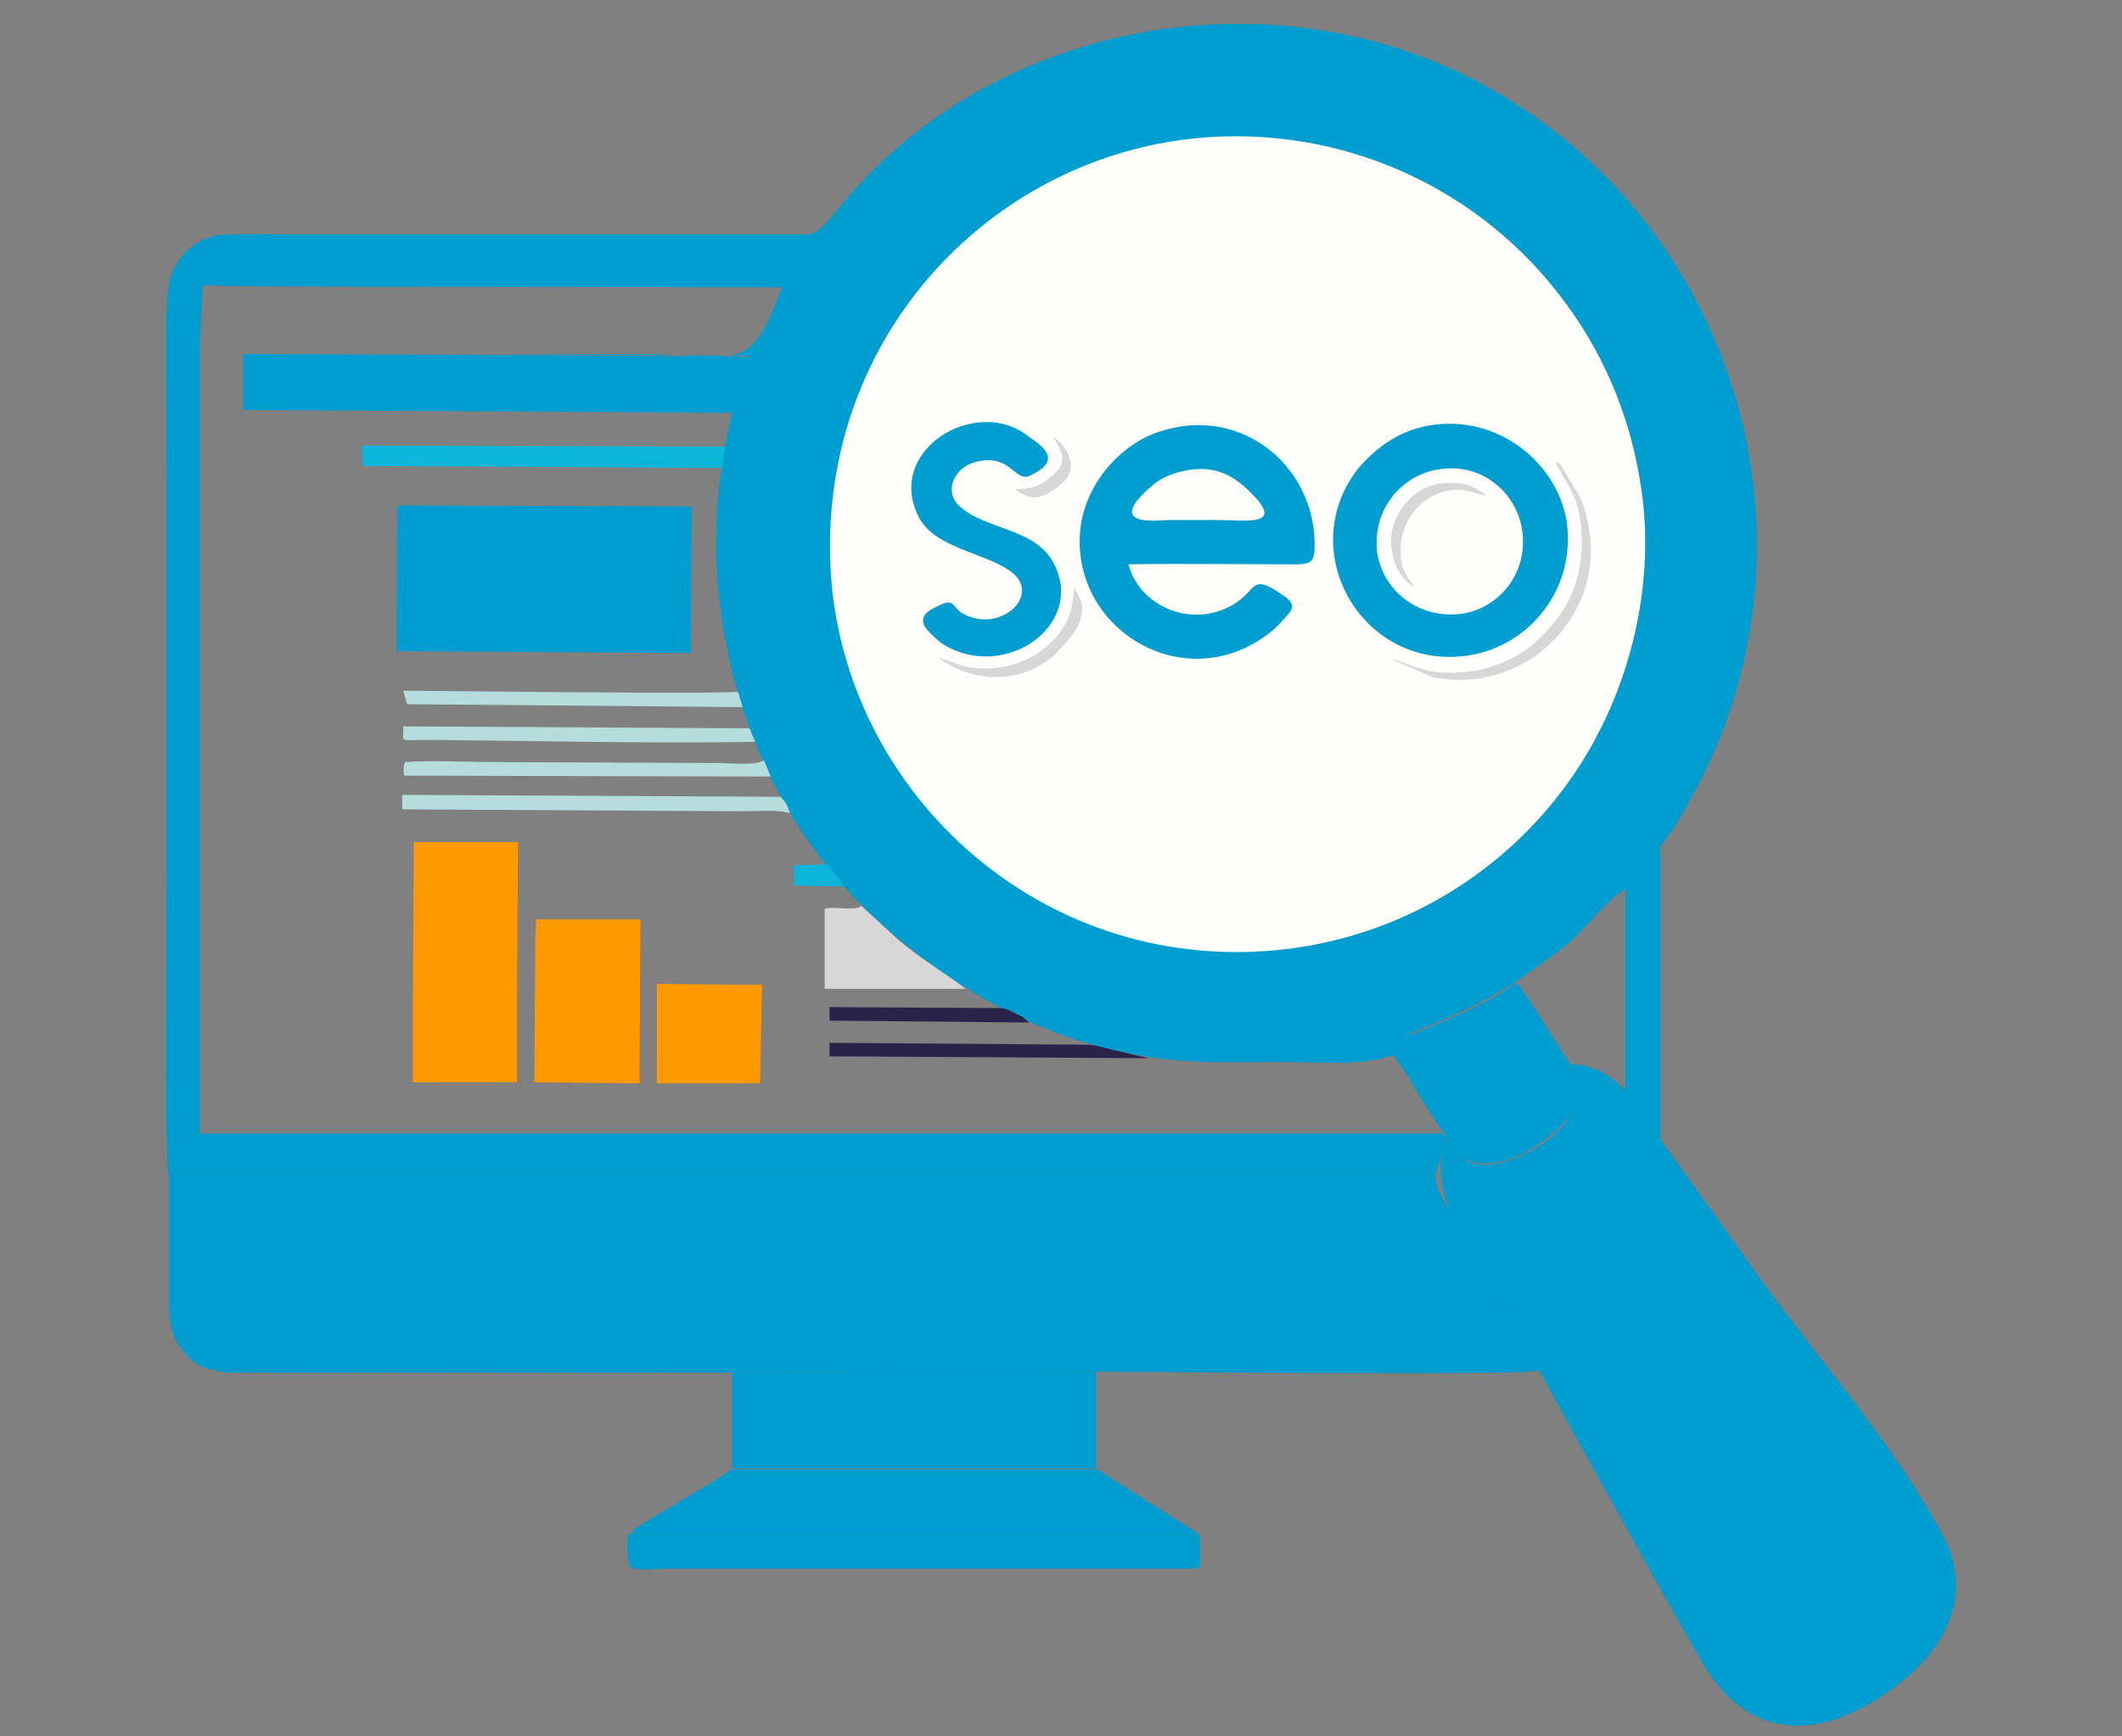 <?xml version="1.0" encoding="utf-8"?>
<!-- Generator: Adobe Illustrator 18.1.1, SVG Export Plug-In . SVG Version: 6.00 Build 0)  -->
<svg version="1.1" id="Layer_1" xmlns="http://www.w3.org/2000/svg" xmlns:xlink="http://www.w3.org/1999/xlink" x="0px" y="0px"
	 width="220px" height="180px" viewBox="0 0 220 180" enable-background="new 0 0 220 180" xml:space="preserve">
<rect x="0" y="0" width="220" height="180" fill="#808080" stroke="none"/>
<path fill-rule="evenodd" clip-rule="evenodd" fill="#009DD0" d="M168.8,113.4c1-5.2-0.8-14.2,0.3-20.5c0.5-2.8,3.2-5,4.7-7.5
	c2.2-3.7,4-7.2,5.4-11.3c8.4-24.4-1.7-51.4-23.8-64.4C133.7-3.1,104,1.4,87.6,20.8c-3.4,4.1-3.1,3.9-8.3,3.9c-6.8,0-13.7,0-20.5,0
	c-8.4,0-16.7,0-25.1,0c-1.7,0-10.4-1.2-11.5,0.4c20.7,0,41.5,0,62.2,0c-1.5,0.7-1.4,4.2-2.9,4.3c-2.4,0.2-7.4,0.1-9.6,0.1
	c-8.1-0.1-16.1-0.1-24.2-0.1c-5.5,0-11,0-16.4-0.1c-2.4,0-8.7-1.2-10.7,0.3c9.6-1.1,19.8-0.1,29.4-0.1c10.4,0,20.8,0,31.2,0
	c-1.2,2.8-2.2,6.5-4.9,7.2c-2.6,0.7-6.1,0-8.7,0c-5.2,0-10.4,0-15.7,0c8.6,0.1,17.2,0.1,25.9,0.2c-7.8,20.2-2.5,44.6,13.7,59
	c7.6,6.8,16.9,12,27.2,13.6c4.6,0.8,9.5,0.6,14.2,0.6c3.8,0,9.4,0.6,12.8-1.3c-2.7-0.8,1.7-2.1,2.8-2.6c2.9-1.2,6.3-2.9,8.6-4.4
	c1-0.7,3.9-2.7,5.5-4c2-1.7,4-4.7,6.2-5.8"/>
<path fill-rule="evenodd" clip-rule="evenodd" fill="#FEFEFD" d="M124.3,14.3c-22,2-40.1,21.4-38.1,46c1.9,22.1,21.7,40.5,46.1,38.2
	c11.6-1.1,22-6.9,29-15.7c6.6-8.2,10.1-19.5,9.1-30.2c-0.9-8.6-4-16.1-9.1-22.5C152.5,19,138.6,13,124.3,14.3L124.3,14.3z"/>
<path fill-rule="evenodd" clip-rule="evenodd" fill="#009DD0" d="M22.4,142l68.5,0.2c22.8,0,45.6,0,68.5-0.1l0.2-0.1l-5.6-10
	c-0.9-1.7-1.9-3.3-2.8-4.9c-0.8-1.5-2.5-3.7-2.4-5.5H17.5c0,4.2,0,8.4,0,12.5c0,2.3,0.1,3.9,1,5.3C19.2,140.5,20.7,142.1,22.4,142
	L22.4,142z"/>
<path fill-rule="evenodd" clip-rule="evenodd" fill="#009DD0" d="M149.8,118.2c-2,6.2,3.1,11.7,6,17c2.6,4.7,5.1,9.3,7.7,14
	c4.3,7.7,8.5,15.4,12.9,23c4.5,7.9,11.5,8.5,19,3.4c5.7-3.8,9.6-9.7,6-16.5c-5-9.3-12.9-18.2-19.1-26.8c-3.1-4.4-6.2-8.7-9.4-13.1
	c-2.8-3.9-4.8-8.7-10.1-8.9c2.2,4.3-1.1,7.7-5.1,9.5c-1.6,0.7-3.8,1.4-5.5,0.6C151.3,119.9,150.7,118.3,149.8,118.2z"/>
<polygon fill-rule="evenodd" clip-rule="evenodd" fill="#009DD0" points="41.1,67.5 71.6,67.7 71.7,52.5 41.2,52.4 "/>
<path fill-rule="evenodd" clip-rule="evenodd" fill="#009DD0" d="M148.2,44.1c-1.7,0.3-3.1,0.9-4.3,1.7c-1.1,0.7-2.4,1.9-3.2,2.9
	c-6.6,8.7,0.8,21.1,11.8,19.2c5.9-1,11-6.7,9.9-14C161.4,48.1,155.4,42.9,148.2,44.1L148.2,44.1z"/>
<path fill-rule="evenodd" clip-rule="evenodd" fill="#009DD0" d="M75.9,152.2h37.7v-10c5,0,44.7,0.4,45.8-0.1
	c-22.9,0-45.7,0.1-68.5,0.1L22.4,142c0,0,0.1,0,0.1,0.1c0,0.1,0.1,0.1,0.1,0.1l1.1,0.1c0.6,0,1.2,0,1.8,0h50.4V152.2z"/>
<path fill-rule="evenodd" clip-rule="evenodd" fill="#009DD0" d="M117,58.5c5.7-0.1,11.5,0,17.2,0c1.7,0,2.1-0.2,2.1-2
	c0-8.5-8.1-14.9-16.8-11.5c-3.5,1.4-7,5.2-7.5,9.9c-1,10,10.1,17.1,18.8,11.3c0.9-0.6,1.6-1.2,2.2-1.9c0.9-1,1.6-1.6,0-2.6
	c-3.4-2.4-2.6-0.5-5.2,1C123.3,65.3,118,62.6,117,58.5L117,58.5z"/>
<path fill-rule="evenodd" clip-rule="evenodd" fill="#009DD0" d="M65.5,159h58.7c0,0-0.1-0.2-0.1-0.1l-10.4-6.6H75.9
	c-2.1,1.5-7.4,4.4-9.8,6C65.4,158.8,65.9,158,65.5,159L65.5,159z"/>
<polygon fill-rule="evenodd" clip-rule="evenodd" fill="#009DD0" points="76,42.8 77.9,37 52.1,36.8 25.2,36.7 25.2,42.5 76,42.8 
	"/>
<polygon fill-rule="evenodd" clip-rule="evenodd" fill="#FF9900" points="42.8,104.6 42.8,112.2 53.6,112.2 53.6,103.1 53.7,87.3 
	42.9,87.3 42.8,104.6 "/>
<path fill-rule="evenodd" clip-rule="evenodd" fill="#009DD0" d="M145.1,110.3c0.5,0.7,1.1,1.6,1.5,2.4c1,1.7,2,3.1,3,4.7
	c0.2,0.2,0.2-0.5,0.2,0.7c1.1,0.2,0.8,2.5,4.3,2.5c3.1,0,7.2-2.8,8.8-5.2c1.4-2.2,0.8-3.3-0.2-5.2c-0.6-0.9-4.9-7.9-5.3-8.1
	c-0.3-0.3-0.4,0.3-0.3-0.3c-1.1,1.4-8,4.4-10.2,5.2c-3.7,1.3-4,0.8-3.5,1"/>
<path fill-rule="evenodd" clip-rule="evenodd" fill="#009DD0" d="M124.1,159H65.5c-0.9-0.3-0.3,3.3-0.2,3.4c0.5,0.5,3.1,0.2,4,0.2
	l54.7,0c0.7-0.2,0.4-0.8,0.4-1.7l0-1.5C124.1,158.6,124.5,159.2,124.1,159L124.1,159z"/>
<polygon fill-rule="evenodd" clip-rule="evenodd" fill="#FF9900" points="55.5,97.1 55.4,112.2 66.3,112.3 66.4,95.3 55.6,95.3 "/>
<path fill-rule="evenodd" clip-rule="evenodd" fill="#FEFEFD" d="M148.9,48.7c-3.7,0.7-6.7,4.2-6.1,8.7c0.6,3.8,4.3,6.9,8.9,6.2
	c3.7-0.6,6.8-4.2,6.1-8.7C157.2,51,153.5,47.8,148.9,48.7L148.9,48.7z"/>
<path fill-rule="evenodd" clip-rule="evenodd" fill="#009DD0" d="M100.3,44c-3.8,0.9-7.4,4.8-5.1,9.5c1.7,3.5,7.4,3.8,9.9,6
	c2.7,2.4-1.5,6.2-5.3,4.1c-1-0.6-0.9-1.6-2.3-0.9c-0.8,0.4-2.2,0.9-1.7,2.1c0.2,0.5,1.5,1.7,2,2c6.4,3.9,14.7-2,11.5-8.3
	c-1.9-3.8-7-3.5-9.8-6c-1.8-1.7-0.4-4.1,1.6-4.6c3.7-1,4.1,2.2,5.7,1.4c3-1.4,1.9-2.7-0.1-4C105,43.9,102.7,43.4,100.3,44L100.3,44z
	"/>
<polygon fill-rule="evenodd" clip-rule="evenodd" fill="#FF9900" points="68.1,112.3 78.8,112.3 79,102.1 68.1,102 "/>
<polygon fill-rule="evenodd" clip-rule="evenodd" fill="#0BB6DA" points="74.9,48.5 75.2,46.3 37.5,46.2 37.6,48.3 "/>
<path fill-rule="evenodd" clip-rule="evenodd" fill="#009DD0" d="M169,113.6L169,113.6c0.1,0.6,1,1.7,1.4,2.3l1.7,2.2V88.1
	c-0.5,0.2-0.6,0.6-0.9,1c-0.2,0.3-0.5,0.7-0.8,1c-0.3,0.4-0.5,0.6-0.8,1c-0.5,0.6-0.5,0.4-0.5,1.2"/>
<path fill-rule="evenodd" clip-rule="evenodd" fill="#D7D7D7" d="M100.1,102.5c-1.6-1.3-4.4-2.9-7-5.1l-3.8-3.5
	c-0.7,0.6-2.7,0-3.8,0.3l0,8.3L100.1,102.5z"/>
<path fill-rule="evenodd" clip-rule="evenodd" fill="#B4DDDC" d="M76.8,84.1c1.5,0,3.9-0.2,5.1,0.2c-0.2-0.7-0.5-1.3-1-1.7
	l-39.2-0.2l0,1.5L76.8,84.1z"/>
<path fill-rule="evenodd" clip-rule="evenodd" fill="#FEFEFD" d="M122.8,48.8c-1.4,0.3-2.5,0.8-3.3,1.5c-5.3,4.5,0.8,3.6,1.7,3.6
	c1.6,0,3.2,0,4.7,0c3.2,0,7.5,0.8,3.7-2.9C127.7,49.1,125.7,48.2,122.8,48.8L122.8,48.8z"/>
<path fill-rule="evenodd" clip-rule="evenodd" fill="#B4DDDC" d="M79.9,80.5l-0.7-1.7c-0.7,0.6-3.5,0.3-4.4,0.3l-23.3-0.1
	c-3.1,0-6.5-0.2-9.5,0c-0.2,0.5-0.2,0.7-0.1,1.4L79.9,80.5z"/>
<path fill-rule="evenodd" clip-rule="evenodd" fill="#B4DDDC" d="M78.3,76.9l-0.6-1.4l-35.9-0.2c0.1,1.8-0.7,1.4,3.1,1.4
	C55.5,76.8,68.4,77.1,78.3,76.9L78.3,76.9z"/>
<path fill-rule="evenodd" clip-rule="evenodd" fill="#B4DDDC" d="M77,73.3l-0.5-1.6c-1.4,0.3-32.4-0.1-34.7-0.1l0.4,1.4L77,73.3z"/>
<path fill-rule="evenodd" clip-rule="evenodd" fill="#2A2349" d="M119.1,109.7l-3-0.7c-1.1-0.2-2.1-0.6-3.2-0.7l-26.9-0.2l0,1.4
	L119.1,109.7z"/>
<path fill-rule="evenodd" clip-rule="evenodd" fill="#D7D7D7" d="M144.2,68.3l4.3,1.9c10.6,2.1,19.7-8.1,15.3-18.7l-2-3.3
	c-0.4-0.4,0-0.1-0.6-0.4c1.4,2.8,2.8,3.8,2.8,8.6c-0.1,3.6-1.2,6.1-3,8.3c-1.5,1.8-3.5,3.6-6.7,4.5c-1.6,0.5-3.6,0.6-5.3,0.5
	C146.7,69.3,145.8,68.7,144.2,68.3L144.2,68.3z"/>
<path fill-rule="evenodd" clip-rule="evenodd" fill="#2A2349" d="M106.7,106l-0.7-0.6c-0.2-0.1-0.5-0.2-0.8-0.4
	c-0.6-0.3-0.8-0.4-1.5-0.5L86,104.4v1.4L106.7,106z"/>
<path fill-rule="evenodd" clip-rule="evenodd" fill="#D7D7D7" d="M97.3,68.2c2.8,2.1,7,2.8,10.5,0.8c0.8-0.5,1.3-0.8,1.9-1.5
	c0.8-0.9,2.3-2.2,2.5-4.2c0.1-1-0.5-1.6-0.8-2.4c-0.3,2.1-0.3,2.9-1.4,4.5c-1.8,2.5-4.6,3.9-8,3.9C99.7,69.3,99,68.6,97.3,68.2
	L97.3,68.2z"/>
<path fill-rule="evenodd" clip-rule="evenodd" fill="#D7D7D7" d="M146.6,60.9c-0.7-1.2-1.4-1.8-1.4-3.8c0-2.7,1.6-5.3,4.4-6.1
	c2.1-0.6,2.9,0.1,4.5,0.4c-1.3-1.1-2.5-1.5-4.6-1.3c-3.1,0.3-5.8,3.6-5.2,7C144.6,59,145.4,60,146.6,60.9L146.6,60.9z"/>
<path fill-rule="evenodd" clip-rule="evenodd" fill="#0BB6DA" d="M87.6,91.9c-0.6-0.7-1.1-1.5-1.8-2.3l-3.5,0.1l0,2.1L87.6,91.9z"/>
<path fill-rule="evenodd" clip-rule="evenodd" fill="#D7D7D7" d="M105.2,50.7c1.4,1,2.5,1.5,4.9-0.6c1.9-1.6,0.5-3.9-0.9-4.8
	c0.9,1.6,1.6,2.5-0.1,4C108,50.3,107.1,50.7,105.2,50.7L105.2,50.7z"/>
<path fill-rule="evenodd" clip-rule="evenodd" fill="#009DD0" d="M21,29.7c0-0.3-0.3,0,8.8,0l60.8,0.1v-5.5H24.8v0.1
	c-0.4-0.1-0.8-0.1-1.2-0.1c-2.9,0-5.3,2-6,4.7l-0.3,1.8c0,2.4-0.1,1.4-0.1,1.8c0.1,33.7,0,82.6,0,82.6l0.2,6.4h131.5l0.9-3.4
	l-0.2-0.7l-128.9,0V36 M26,24.8c-0.3-0.1-0.7-0.2-1-0.3C25.5,24.5,27.5,24.8,26,24.8z"/>
<rect x="168.5" y="87.7" fill-rule="evenodd" clip-rule="evenodd" fill="#009DD0" width="3.6" height="34.3"/>
</svg>
